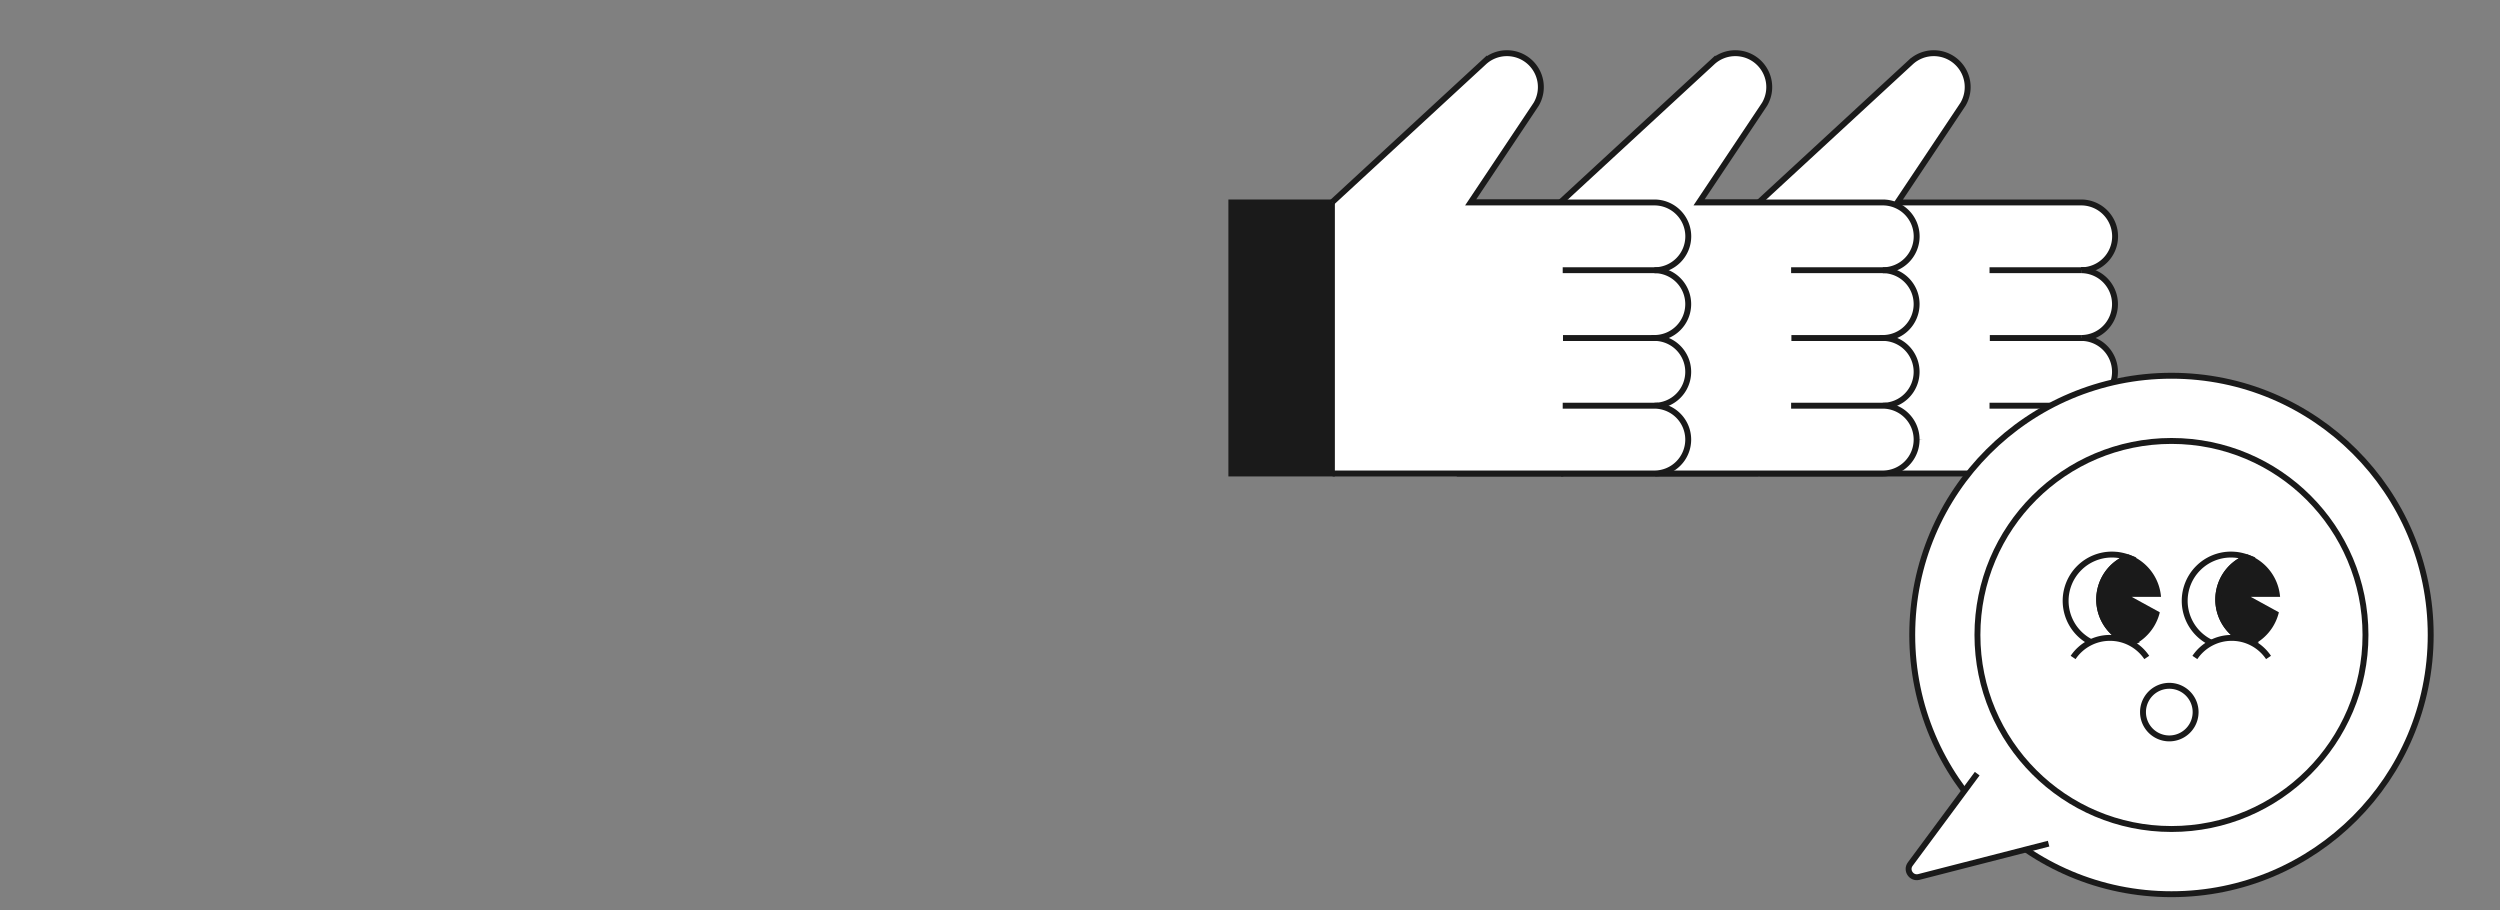 <svg xmlns="http://www.w3.org/2000/svg" width="423" height="154" fill="none"><rect width="100%" height="100%" fill="#808080" stroke="none"/><path fill="#fff" stroke="#1A1A1A" stroke-miterlimit="10" d="M353.873 37.898H291.75v37.007h62.123V37.898Z"/><path fill="#fff" d="M297.578 80.113h-17.016V34.256h17.016"/><path stroke="#1A1A1A" stroke-miterlimit="10" d="M297.578 80.113h-17.016V34.256h17.016"/><path fill="#fff" d="m297.58 34.256 25.718-23.732A5.704 5.704 0 0 1 327.195 9a5.734 5.734 0 0 1 4.953 8.628l-.47.708-10.63 15.92h31.09a5.734 5.734 0 0 1 5.735 5.735 5.728 5.728 0 0 1-5.735 5.735"/><path stroke="#1A1A1A" stroke-miterlimit="10" d="m297.58 34.256 25.718-23.732A5.704 5.704 0 0 1 327.195 9a5.734 5.734 0 0 1 4.953 8.628l-.47.708-10.63 15.92h31.09a5.734 5.734 0 0 1 5.735 5.735 5.728 5.728 0 0 1-5.735 5.735"/><path fill="#fff" d="M352.121 57.18a5.734 5.734 0 0 1 5.735 5.735 5.728 5.728 0 0 1-5.735 5.735"/><path stroke="#1A1A1A" stroke-miterlimit="10" d="M352.121 57.18a5.734 5.734 0 0 1 5.735 5.735 5.728 5.728 0 0 1-5.735 5.735"/><path fill="#fff" d="M352.12 68.642a5.734 5.734 0 0 1 5.735 5.736 5.728 5.728 0 0 1-5.735 5.735h-54.434"/><path stroke="#1A1A1A" stroke-miterlimit="10" d="M352.12 68.642a5.734 5.734 0 0 1 5.735 5.736 5.728 5.728 0 0 1-5.735 5.735h-54.434m55.472-22.916h-16.48m16.093 11.445h-16.142m16.142-22.924h-16.142"/><path fill="#fff" d="M352.121 45.718a5.734 5.734 0 0 1 5.735 5.735 5.728 5.728 0 0 1-5.735 5.735"/><path stroke="#1A1A1A" stroke-miterlimit="10" d="M352.121 45.718a5.734 5.734 0 0 1 5.735 5.735 5.728 5.728 0 0 1-5.735 5.735"/><path fill="#fff" stroke="#1A1A1A" stroke-miterlimit="10" d="M264.004 34.256h-17.016v45.857h17.016V34.256Z"/><path fill="#fff" d="m264.006 34.256 25.717-23.732A5.708 5.708 0 0 1 293.621 9a5.734 5.734 0 0 1 4.952 8.628l-.469.708-10.63 15.92h31.09a5.734 5.734 0 0 1 5.735 5.735 5.729 5.729 0 0 1-5.735 5.735"/><path stroke="#1A1A1A" stroke-miterlimit="10" d="m264.006 34.256 25.717-23.732A5.708 5.708 0 0 1 293.621 9a5.734 5.734 0 0 1 4.952 8.628l-.469.708-10.63 15.92h31.09a5.734 5.734 0 0 1 5.735 5.735 5.729 5.729 0 0 1-5.735 5.735m-.009 11.454a5.734 5.734 0 0 1 5.735 5.735 5.729 5.729 0 0 1-5.735 5.735"/><path fill="#fff" d="M318.556 68.642a5.734 5.734 0 0 1 5.735 5.736 5.729 5.729 0 0 1-5.735 5.735h-54.435"/><path stroke="#1A1A1A" stroke-miterlimit="10" d="M318.556 68.642a5.734 5.734 0 0 1 5.735 5.736 5.729 5.729 0 0 1-5.735 5.735h-54.435m55.471-22.916h-16.488m16.093 11.445h-16.142m16.15-22.924h-16.15m15.5 0a5.734 5.734 0 0 1 5.735 5.735 5.729 5.729 0 0 1-5.735 5.735"/><path fill="#fff" d="M282 34h-63v46h63V34Z"/><path fill="#1A1A1A" stroke="#1A1A1A" stroke-miterlimit="10" d="M225.36 34.256h-17.016v45.857h17.016V34.256Z"/><path fill="#fff" d="m225.361 34.256 25.718-23.732A5.708 5.708 0 0 1 254.976 9a5.734 5.734 0 0 1 4.953 8.628l-.47.708-10.63 15.92h31.09a5.734 5.734 0 0 1 5.736 5.735 5.73 5.73 0 0 1-5.736 5.735"/><path stroke="#1A1A1A" stroke-miterlimit="10" d="m225.361 34.256 25.718-23.732A5.708 5.708 0 0 1 254.976 9a5.734 5.734 0 0 1 4.953 8.628l-.47.708-10.63 15.92h31.09a5.734 5.734 0 0 1 5.736 5.735 5.73 5.73 0 0 1-5.736 5.735m-.009 11.454a5.734 5.734 0 0 1 5.735 5.735 5.728 5.728 0 0 1-5.735 5.735"/><path fill="#fff" d="M279.911 68.642a5.734 5.734 0 0 1 5.735 5.736 5.728 5.728 0 0 1-5.735 5.735h-54.434"/><path stroke="#1A1A1A" stroke-miterlimit="10" d="M279.911 68.642a5.734 5.734 0 0 1 5.735 5.736 5.728 5.728 0 0 1-5.735 5.735h-54.434m55.471-22.916h-16.489m16.094 11.445H264.41m16.151-22.924H264.41m15.5 0a5.734 5.734 0 0 1 5.735 5.735 5.728 5.728 0 0 1-5.735 5.735"/><path fill="#fff" stroke="#1A1A1A" stroke-miterlimit="10" d="M367.411 151.299c24.225 0 43.863-19.637 43.863-43.862 0-24.224-19.638-43.862-43.863-43.862-24.224 0-43.862 19.638-43.862 43.862 0 24.225 19.638 43.862 43.862 43.862Z"/><path fill="#fff" stroke="#1A1A1A" stroke-miterlimit="10" d="M367.411 140.266c18.131 0 32.829-14.698 32.829-32.829 0-18.13-14.698-32.829-32.829-32.829s-32.829 14.698-32.829 32.829 14.698 32.829 32.829 32.829Z"/><path stroke="#1A1A1A" stroke-miterlimit="10" d="M375.495 99.864a7.594 7.594 0 0 1 4.738-5.537 7.802 7.802 0 0 0-2.752-.494 7.825 7.825 0 0 0-7.829 7.828 7.825 7.825 0 0 0 7.829 7.828 7.916 7.916 0 0 0 3.337-.742 7.6 7.6 0 0 1-5.323-8.883Z"/><path fill="#1A1A1A" stroke="#1A1A1A" stroke-miterlimit="10" d="M385.317 101.661a7.829 7.829 0 0 0-5.084-7.334 7.594 7.594 0 0 0-4.738 5.537 7.608 7.608 0 0 0 5.323 8.883 7.84 7.84 0 0 0 4.499-7.086Z"/><path stroke="#1A1A1A" stroke-miterlimit="10" d="M355.348 99.864a7.594 7.594 0 0 1 4.738-5.537 7.802 7.802 0 0 0-2.752-.494 7.825 7.825 0 0 0-7.828 7.828 7.825 7.825 0 0 0 7.828 7.828 7.909 7.909 0 0 0 3.337-.742 7.602 7.602 0 0 1-5.323-8.883Z"/><path fill="#1A1A1A" stroke="#1A1A1A" stroke-miterlimit="10" d="M365.171 101.661a7.83 7.83 0 0 0-5.085-7.334 7.594 7.594 0 0 0-4.738 5.537 7.61 7.61 0 0 0 5.323 8.883 7.84 7.84 0 0 0 4.5-7.086Z"/><path fill="#fff" d="m366.108 103.968-5.438-2.983h6.04m19.547 2.983-5.439-2.983h6.032m-36.077 10.259a7.496 7.496 0 0 1 6.23-3.313 7.496 7.496 0 0 1 6.23 3.313"/><path stroke="#1A1A1A" stroke-miterlimit="10" d="M350.773 111.244a7.496 7.496 0 0 1 6.23-3.313 7.496 7.496 0 0 1 6.23 3.313"/><path fill="#fff" d="M371.375 111.244a7.495 7.495 0 0 1 6.23-3.313 7.495 7.495 0 0 1 6.229 3.313"/><path stroke="#1A1A1A" stroke-miterlimit="10" d="M371.375 111.244a7.495 7.495 0 0 1 6.23-3.313 7.495 7.495 0 0 1 6.229 3.313"/><path fill="#fff" stroke="#1A1A1A" stroke-miterlimit="10" d="M367.047 124.939a4.45 4.45 0 1 0 0-8.9 4.45 4.45 0 0 0 0 8.9Z"/><path fill="#fff" d="m334.542 130.905-11.33 15.302c-.775 1.055.198 2.497 1.458 2.175l21.952-5.636"/><path stroke="#1A1A1A" stroke-miterlimit="10" d="m334.542 130.905-11.33 15.302c-.775 1.055.198 2.497 1.458 2.175l21.952-5.636"/></svg>